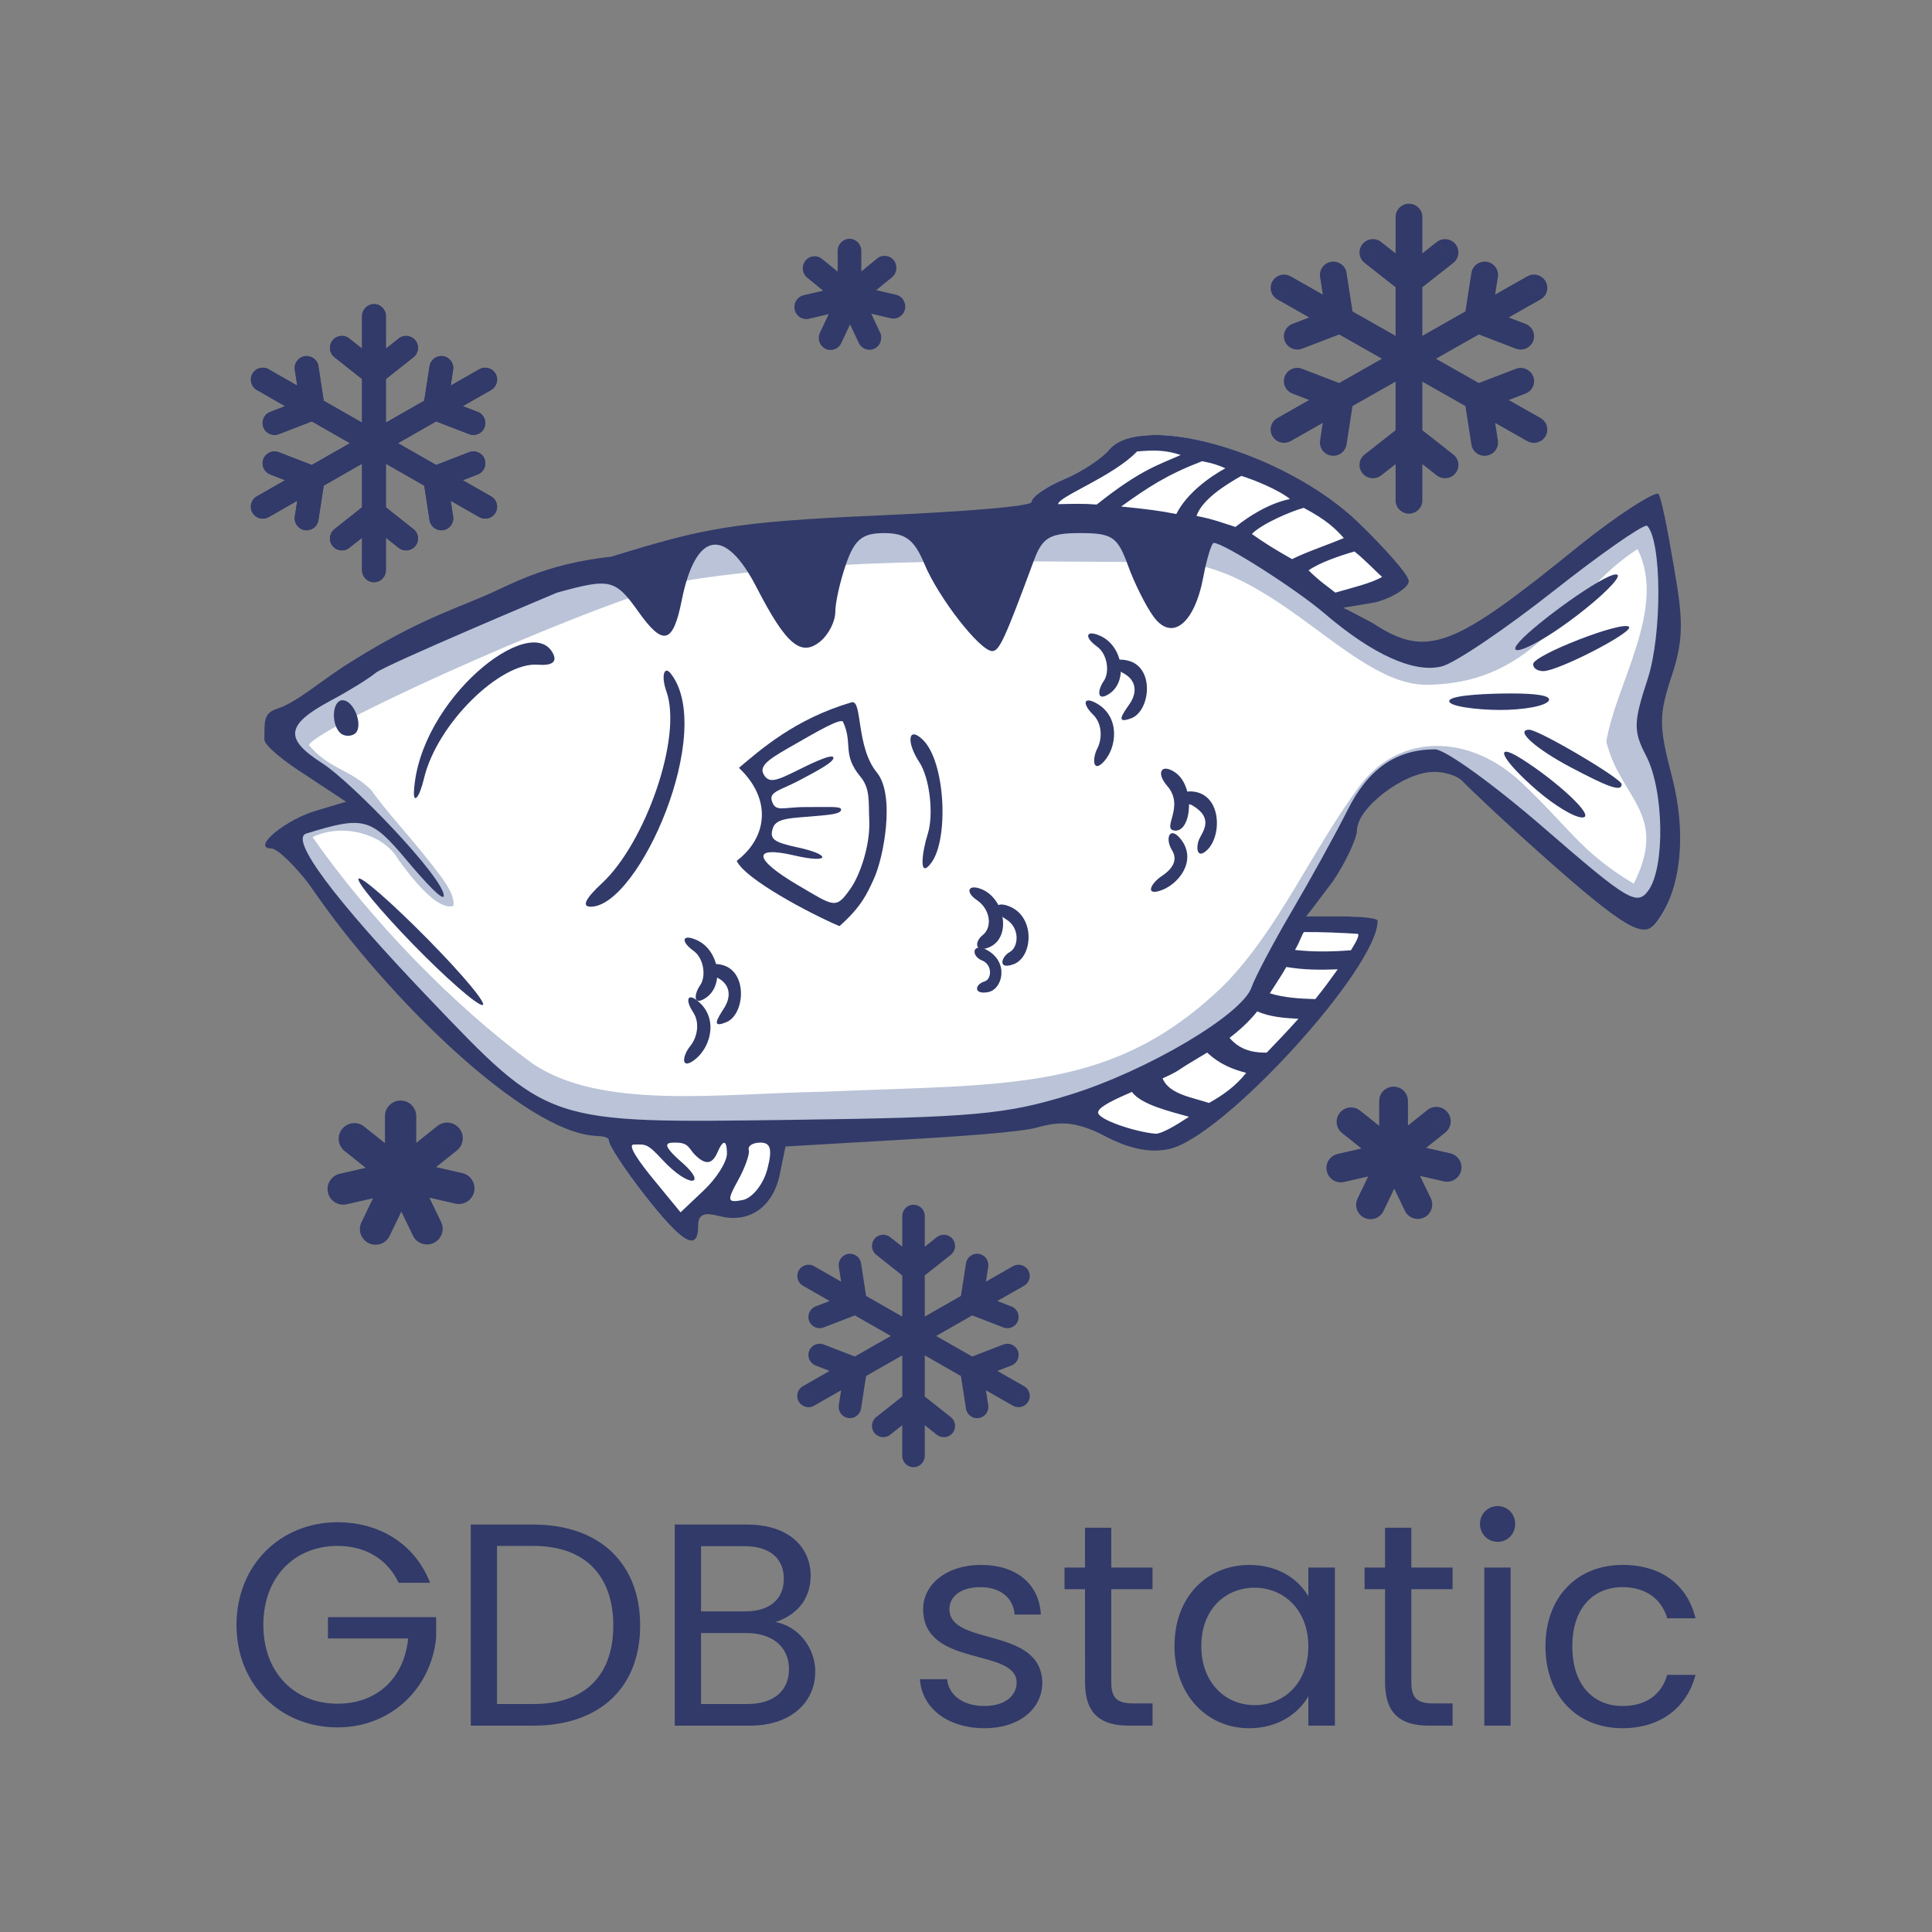 <?xml version="1.0" encoding="UTF-8" standalone="no"?>
<svg
   width="125"
   height="125"
   version="1.1"
   id="svg34"
   xmlns="http://www.w3.org/2000/svg"
   xmlns:svg="http://www.w3.org/2000/svg">
  <rect width="100%" height="100%" fill="#808080" stroke="none"/>
  <defs
     id="defs34" />
  <g
     id="g1"
     transform="matrix(0.941,0,0,0.941,-26.689,7.752)">
    <g
       id="layer3"
       transform="matrix(0.676,0,0,0.676,33.52,15.236)">
      <path
         fill="#ffffff"
         d="m 109.57,9.531 c -1.941,0.047 -3.489,0.538 -4.312,1.531 -0.711,0.857 -2.794,2.172 -4.625,2.938 -1.831,0.765 -3.312,1.816 -3.312,2.312 0,0.497 -7.229,1.206 -16.062,1.594 -14.146,0.622 -17.352,1.095 -26.812,4 -3.897,1.196 -5.172,4.891 -7.838,5.348 -9.158,-0.469 -12.146,2.131 -18.943,6.152 -4.709,2.506 -8.344,5.561 -8.344,7 0,0.592 1.913,2.269 4.25,3.75 l 4.25,2.688 -3.125,0.844 c -3.108,0.812 -6.705,3.812 -4.562,3.812 0.591,0 2.409,1.913 4.031,4.25 7.759,11.179 23.521,24.75 28.75,24.75 0.765,0 1.406,0.384 1.406,0.844 0,0.46 1.626,2.935 3.625,5.5 3.8,4.878 5.375,5.751 5.375,3.031 0,-1.165 0.599,-1.438 2.156,-1.031 0.579,0.151 1.133,0.202 1.656,0.188 0.174,-0.005 0.333,-0.009 0.5,-0.031 2.007,-0.269 3.5,-1.812 4,-4.312 l 0.562,-2.875 11.312,-0.625 c 3.109,-0.176 6.282,-0.448 8.875,-0.719 1.296,-0.135 2.442,-0.272 3.375,-0.406 0.933,-0.134 1.65,-0.258 2.062,-0.375 2.257,-0.642 3.919,-0.384 6.719,1.062 0.32,0.165 0.631,0.301 0.938,0.438 2.146,0.955 3.964,1.212 5.781,0.812 0.172,-0.038 0.371,-0.088 0.562,-0.156 0.191,-0.068 0.385,-0.154 0.594,-0.25 6.251,-2.878 19.906,-18.051 19.906,-22.562 0,-0.293 -1.586,-0.531 -3.531,-0.531 h -3.562 l 2.562,-3.719 c 1.395,-2.053 2.531,-4.258 2.531,-4.875 0,-1.956 3.23,-4.971 6.031,-6.031 0.215,-0.082 0.448,-0.13 0.656,-0.188 0.417,-0.114 0.818,-0.188 1.188,-0.188 1.63,0 2.788,0.543 3.094,0.875 0.547,0.594 4.53,4.169 9.438,8.5 8.22,7.254 9.039,7.719 10.25,6.062 0.723,-0.988 1.243,-2.204 1.594,-3.594 0.07,-0.278 0.132,-0.552 0.188,-0.844 0.551,-2.914 0.367,-6.497 -0.625,-10.312 -1.346,-5.177 -1.358,-6.28 0,-10.406 1.246,-3.784 1.339,-5.771 0.438,-11.031 -0.605,-3.533 -1.338,-6.682 -1.625,-6.969 -0.287,-0.287 -3.831,2.159 -7.875,5.438 -7.165,5.809 -11.211,8.689 -14.375,9.438 -0.352,0.083 -0.698,0.156 -1.031,0.188 -1.997,0.191 -3.713,-0.531 -5.812,-1.906 l -2.844,-1.875 3.156,-0.812 c 1.732,-0.449 3.156,-1.333 3.156,-1.969 0,-0.635 -2.177,-3.242 -4.844,-5.812 -5.528,-5.328 -15.083,-9.079 -20.906,-8.938 z"
         id="path1" />
    </g>
    <path
       style="color:#000000;text-indent:0;text-align:start;text-transform:none;direction:ltr;fill:#bac3d7;fill-opacity:1;stroke-width:0.676;enable-background:accumulate"
       fill="#cdcdcd"
       d="m 141.91,27.094 c 2.171,4.529 0.736,9.968 -0.483,13.995 1.198,3.802 2.278,8.599 0.81,12.424 -2.135,2.574 -5.425,-2.315 -7.767,-4.134 -2.947,-2.03 -5.587,-6.686 -9.429,-5.107 -3.919,1.666 -4.228,5.63 -6.474,8.832 -2.118,3.092 -2.687,6.743 -6.043,9.196 -6.259,4.554 -13.905,6.772 -21.627,7.123 -7.205,0.185 -14.869,0.318 -21.959,-0.541 -5.6,-0.953 -9.38,-6.257 -13.194,-9.94 -2.699,-2.671 -5.903,-6.144 -7.273,-9.631 5.92,-3.552 6.49,-0.417 9.524,3.059 -1.524,-1.997 -3.144,-3.776 -4.829,-5.55 -3.206,-2.418 -7.777,-4.455 -3.106,-6.862 4.755,-2.687 21.174,-9.721 24.639,-10.74 6.742,-1.492 13.712,-1.143 20.574,-1.384 3.748,-0.088 7.928,-0.163 11.623,0.152 4.626,0.276 6.479,0.914 9.301,3.072 3.802,2.173 5.796,5.356 10.64,6.109 4.659,-2.299 7.913,-5.394 11.994,-8.086 0.72,-0.596 2.339,-1.752 3.081,-1.989 z"
       id="path2" />
    <path
       style="color:#000000;text-indent:0;text-align:start;text-transform:none;direction:ltr;stroke-width:0.676;enable-background:accumulate"
       fill="#ffffff"
       d="m 140.95,29.515 c -4.83,3.083 -6.628,9.209 -14.419,9.33 -5.49,0.086 -10.974,-9.112 -18.778,-8.436 -10.231,-0.02 -21.144,-0.394 -31.812,1.204 -5.248,0.895 -25.647,10.006 -26.339,11.37 1.317,1.617 2.779,1.646 4.264,3.073 0.811,1.138 1.757,2.208 2.639,3.253 2.614,3.127 3.096,3.893 3.041,4.732 -0.876,0.304 -2.288,-1.077 -3.811,-3.204 -1.008,-1.764 -3.871,-2.509 -5.882,-1.518 4.016,5.751 9.702,11.585 15.034,15.505 4.715,3.299 12.987,2.118 20.096,2.002 12.693,-0.554 19.936,0.089 27.589,-7.382 3.762,-3.867 5.954,-9.165 9.267,-13.631 2.756,-3.714 7.597,-3.563 11.097,-0.281 3.333,3.126 4.099,4.802 7.757,6.989 2.434,-4.845 -0.949,-5.865 -1.884,-9.768 0.623,-3.933 4.199,-9.178 2.143,-13.238 z"
       id="path3" />
    <path
       fill="#000000"
       d="m 56.754,56.682 c -2.237,-2.3 -3.919,-4.33 -3.738,-4.51 0.181,-0.181 2.329,1.701 4.773,4.182 2.444,2.481 4.126,4.51 3.738,4.51 -0.389,0 -2.537,-1.882 -4.773,-4.182 z"
       id="path4"
       style="fill:#313a69;fill-opacity:1;stroke-width:0.676" />
    <path
       fill="#000000"
       d="m 87.518,45.159 c -1.285,-1.555 -0.491,-2.253 -1.19,-3.762 -0.14,-0.302 -1.881,0.72 -3.287,1.524 -1.591,0.91 -2.54,1.432 -2.175,2.08 0.357,0.635 0.853,0.459 2.26,-0.241 0.808,-0.402 2.388,-1.185 2.527,-0.935 0.165,0.295 -1.258,1.013 -2.186,1.517 -1.368,0.743 -2.23,0.829 -2.04,1.468 0.247,0.835 0.756,0.435 2.327,0.444 1.466,0.009 2.442,-0.082 2.44,0.167 -0.002,0.323 -0.782,0.372 -2.548,0.515 -1.14,0.092 -1.95,0.152 -2.147,0.771 -0.244,0.767 0.084,0.968 1.749,1.329 2.325,0.503 2.163,1.115 -0.256,0.547 -2.931,-0.688 -2.859,0.225 0.257,2.054 2.503,1.468 2.581,1.681 3.625,0.174 0.59,-0.852 1.335,-2.886 1.255,-4.66 -0.057,-1.26 0.084,-2.155 -0.61,-2.995 h 2.7e-5 z m -8.502,5.792 c 2.106,-1.599 2.444,-4.229 0.153,-6.394 1.474,-1.238 3.843,-3.361 7.738,-4.504 0.771,-0.226 0.285,3.044 1.747,4.827 1.275,1.556 0.467,5.848 -0.209,7.315 -0.455,0.989 -0.845,1.905 -2.364,3.246 -2.105,-0.9 -6.511,-3.249 -7.065,-4.491 z"
       id="path5"
       style="fill:#313a69;fill-opacity:1;stroke-width:0.676" />
    <path
       fill="#000000"
       d="m 69.76,52.481 c 2.961,-2.745 5.537,-10.027 4.427,-13.165 -0.4,-1.131 -0.134,-1.772 0.272,-1.269 3.152,3.911 -2.139,15.995 -5.456,16.058 -0.666,0.013 -0.415,-0.537 0.757,-1.624 z"
       id="path6"
       style="fill:#313a69;fill-opacity:1;stroke-width:0.676" />
    <path
       fill="#000000"
       d="m 65.326,37.465 c -2.535,-0.195 -6.915,4.028 -7.817,7.839 -0.325,1.373 -0.728,1.71 -0.685,0.895 0.337,-6.336 8.057,-12.431 9.559,-9.511 0.301,0.586 -0.054,0.854 -1.058,0.777 z"
       id="path6-3"
       style="fill:#313a69;fill-opacity:1;stroke-width:0.604" />
    <path
       fill="#000000"
       d="m 92.155,49.088 c 0.414,-1.305 0.14,-3.821 -0.578,-4.913 -0.917,-1.395 -0.781,-2.53 0.231,-1.554 1.565,1.509 1.797,6.822 0.596,8.453 -0.899,1.22 -0.649,-0.722 -0.249,-1.985 z"
       id="path7"
       style="fill:#313a69;fill-opacity:1;stroke-width:0.676" />
    <path
       fill="#000000"
       d="m 134.044,46.11 c -2.539,-2.199 -2.991,-3.373 -1.114,-2.202 2.362,1.473 5.237,4.064 4.225,4.061 -0.558,-0.002 -1.903,-0.824 -3.111,-1.859 z"
       id="path8"
       style="fill:#313a69;fill-opacity:1;stroke-width:0.676" />
    <path
       fill="#000000"
       d="m 136.356,44.517 c -2.374,-1.254 -3.889,-2.58 -2.847,-2.58 0.66,0 6.352,3.357 6.352,3.746 0,0.564 -0.986,0.164 -3.505,-1.166 z"
       id="path9"
       style="fill:#313a69;fill-opacity:1;stroke-width:0.676" />
    <path
       fill="#000000"
       d="m 51.741,42.143 c -0.644,-0.644 -0.522,-2.235 0.171,-2.235 0.829,0 1.495,1.904 0.813,2.326 -0.304,0.188 -0.747,0.147 -0.984,-0.091 z"
       id="path10"
       style="fill:#313a69;fill-opacity:1;stroke-width:0.676" />
    <path
       fill="#000000"
       d="m 128.028,39.909 c 0.23,-0.372 2.762,-0.467 4.249,-0.467 1.63,0 2.713,0.135 2.586,0.467 -0.156,0.408 -1.834,0.667 -3.322,0.667 -1.63,0 -3.765,-0.26 -3.513,-0.667 z"
       id="path11"
       style="fill:#313a69;fill-opacity:1;stroke-width:0.676" />
    <path
       fill="#000000"
       d="m 133.774,37.426 c 0,-0.616 6.149,-3.009 6.593,-2.566 0.352,0.352 -4.869,3.046 -5.89,3.046 -0.387,0 -0.703,-0.189 -0.703,-0.48 z"
       id="path12"
       style="fill:#313a69;fill-opacity:1;stroke-width:0.676" />
    <path
       fill="#000000"
       d="m 133.084,35.622 c 1.566,-1.541 6.089,-4.737 6.498,-4.329 0.205,0.205 -1.061,1.467 -2.813,2.804 -3.209,2.451 -5.25,3.065 -3.684,1.525 z"
       id="path13"
       style="fill:#313a69;fill-opacity:1;stroke-width:0.676" />
    <path
       d="m 107.578,21.675 c -1.312,0.032 -2.388,0.344 -2.945,1.015 -0.481,0.579 -1.838,1.489 -3.076,2.006 -1.238,0.517 -2.26,1.227 -2.26,1.563 0,0.336 -4.887,0.698 -10.857,0.96 -9.562,0.42 -11.708,0.858 -18.103,2.821 -4.717,0.544 -6.821,1.933 -8.901,2.797 -2.719,1.13 -5.034,1.947 -9.398,4.72 -1.647,1.067 -3.329,2.52 -4.587,2.924 -1.007,0.324 -0.889,0.876 -0.912,2.123 -0.007,0.4 1.327,1.496 2.907,2.496 l 2.715,1.788 -1.955,0.578 c -2.101,0.549 -4.636,2.631 -3.187,2.631 0.399,0 1.732,1.239 2.828,2.819 5.245,7.557 14.555,16.612 19.408,16.941 0.516,0.035 0.976,0.048 0.976,0.359 0,0.311 1.099,1.984 2.45,3.718 2.569,3.297 3.683,3.952 3.683,2.113 0,-0.787 0.391,-0.951 1.443,-0.676 2.087,0.546 3.725,-0.641 4.176,-2.895 l 0.387,-1.886 7.59,-0.439 c 4.203,-0.238 8.579,-0.545 9.695,-0.862 1.526,-0.434 2.629,-0.452 4.521,0.526 1.731,0.894 3.179,1.255 4.583,0.946 3.729,-0.819 14.325,-12.431 14.325,-15.685 0,-0.198 -1.201,-0.302 -2.516,-0.302 h -2.387 l 1.825,-2.414 c 0.943,-1.388 1.653,-3.039 1.653,-3.456 0,-1.627 3.271,-4.067 5.267,-4.067 1.102,0 1.784,0.407 1.991,0.632 0.37,0.402 2.9,2.818 6.217,5.746 5.556,4.903 6.372,4.996 7.191,3.876 1.563,-2.138 2.057,-5.844 0.984,-9.97 -0.91,-3.499 -0.897,-4.186 0.021,-6.975 0.842,-2.558 0.722,-3.941 0.113,-7.497 -0.409,-2.388 -0.864,-4.738 -1.058,-4.932 -0.194,-0.194 -2.792,1.419 -5.526,3.635 -8.61,6.981 -10.356,7.717 -14.141,5.237 l -1.982,-1.044 2.193,-0.368 c 1.171,-0.303 2.295,-1.023 2.295,-1.452 0,-0.429 -1.679,-2.308 -3.481,-4.046 -3.737,-3.602 -10.231,-6.101 -14.167,-6.006 9e-5,2.7e-5 9e-5,2.17e-4 1.2e-4,3.04e-4 z m 1.965,1.371 c -1.498,0.672 -2.755,1.001 -5.773,3.407 -0.914,-0.074 -1.573,-0.049 -2.656,-0.027 0.018,-0.527 3.772,-1.894 5.429,-3.624 1.217,-0.106 1.989,-0.093 3,0.244 z m 1.471,0.427 c 0.694,0.134 1.11,0.263 1.602,0.488 -1.022,0.555 -2.636,1.678 -3.374,3.145 -1.072,-0.22 -2.181,-0.36 -3.792,-0.516 1.883,-1.354 3.15,-2.185 5.563,-3.117 z m 2.7,1.01 c 0.881,0.273 2.55,0.948 3.343,1.589 -1.421,0.292 -2.819,1.171 -3.748,1.922 -0.675,-0.204 -1.468,-0.532 -2.678,-0.757 0.369,-1.091 1.87,-2.071 3.083,-2.755 z m 4.289,2.197 c 1.568,0.836 2.146,1.399 2.757,2.077 -1.168,0.491 -2.576,0.956 -3.558,1.449 -1.209,-0.68 -1.934,-1.137 -2.766,-1.729 0.708,-0.731 2.788,-1.596 3.567,-1.797 z m 23.542,1.226 c 0.032,-0.005 0.052,-0.011 0.063,0 1.017,1.017 1.043,7.481 0.042,10.541 -0.977,2.987 -0.999,3.568 -0.106,5.281 1.231,2.36 1.314,7.678 0.148,9.274 -0.78,1.067 -1.429,0.67 -7.119,-4.267 -3.449,-2.992 -6.84,-5.45 -7.541,-5.45 -2.672,0 -4.602,1.342 -6.02,4.183 -0.804,1.61 -2.535,4.74 -3.845,6.971 -1.31,2.231 -2.539,4.575 -2.746,5.196 -0.626,1.874 -7.168,5.746 -12.484,7.394 -4.424,1.371 -6.637,1.565 -19.201,1.732 -16.856,0.224 -16.592,0.317 -24.926,-8.408 -6.494,-6.797 -9.564,-10.915 -8.386,-11.28 3.946,-1.221 4.447,-1.093 6.887,1.817 1.324,1.58 2.556,2.886 2.564,2.462 0.032,-1.192 -6.258,-7.761 -8.36,-9.115 -2.591,-1.668 -2.563,-2.629 0.634,-4.33 1.206,-0.642 2.573,-1.492 3.042,-1.88 0.667,-0.553 12.464,-5.514 12.464,-5.514 3.685,-1.023 4.009,-0.93 5.619,1.331 1.688,2.37 2.364,2.187 2.957,-0.782 0.957,-4.787 2.978,-5.14 5.154,-0.908 2.032,3.95 3.06,4.803 4.394,3.697 0.558,-0.463 1.014,-1.364 1.014,-2.007 0,-0.643 0.331,-2.124 0.739,-3.295 0.592,-1.699 1.119,-2.133 2.619,-2.133 1.469,0 2.082,0.457 2.767,2.112 0.961,2.32 3.821,5.999 4.668,5.999 0.49,0 0.862,-0.82 2.873,-6.253 0.58,-1.566 1.095,-1.859 3.19,-1.859 2.198,0 2.562,0.268 3.274,2.239 0.443,1.226 1.233,2.794 1.753,3.507 1.264,1.729 2.817,0.499 3.422,-2.725 0.242,-1.288 0.57,-2.345 0.718,-2.345 0.683,0 5.645,3.164 7.626,4.858 3.297,2.82 6.146,4.111 8.048,3.633 0.918,-0.23 4.395,-2.586 7.732,-5.218 3.127,-2.467 5.862,-4.374 6.337,-4.457 z m -20.054,1.775 c 0.661,0.509 1.545,1.449 1.902,1.745 -0.701,0.427 -2.131,0.767 -3.219,1.083 -0.518,-0.421 -1.021,-0.728 -1.837,-1.53 0.699,-0.507 2.091,-0.995 3.154,-1.299 z m 0.229,26.289 c 0.116,0.073 -0.034,0.43 -0.472,1.13 -1.359,0.103 -2.56,0.12 -3.845,-0.021 0.404,-0.703 0.514,-1.197 0.633,-1.232 1.172,-0.008 2.524,0.047 3.683,0.123 z m -4.914,2.279 c 1.249,0.206 2.304,0.205 3.534,0.16 -0.47,0.656 -0.973,1.356 -1.542,2.049 -1.065,-0.032 -2.139,-0.09 -3.126,-0.401 0.37,-0.592 0.777,-1.178 1.134,-1.808 z m -2.001,3.054 c 0.889,0.381 1.834,0.456 2.831,0.507 -0.707,0.791 -1.436,1.562 -2.176,2.324 -1.188,0.03 -1.986,-0.333 -2.556,-1.014 0.669,-0.507 1.325,-1.103 1.901,-1.817 z m -3.443,2.831 c 0.888,0.827 1.772,1.151 2.683,1.394 -0.73,0.931 -1.64,1.559 -2.556,2.07 -1.155,-0.384 -2.757,-0.602 -3.19,-1.69 0.469,-0.215 0.885,-0.413 1.141,-0.591 0.45,-0.314 1.138,-0.705 1.922,-1.183 z m -5.175,2.704 c 0.666,0.892 2.606,1.331 3.929,1.711 -1.004,0.658 -1.934,1.19 -2.302,1.162 -1.384,-0.105 -4.24,-1.048 -3.929,-1.542 0.117,-0.347 1.147,-0.83 2.302,-1.331 z m -30.03,4.337 c 0.672,0.661 1.157,0.696 1.534,-0.176 0.398,-0.921 0.646,-0.866 0.655,0.063 0.006,0.586 -0.725,1.729 -1.605,2.556 l -1.584,1.5 -1.817,-2.211 c -1.046,-1.274 -1.87,-2.442 -1.401,-2.45 0.814,-0.014 0.915,-0.092 1.942,1.018 1.914,2.07 3.15,1.77 1.386,0.228 -1.559,-1.363 -1.048,-1.379 -0.427,-1.379 0.894,7.5e-5 0.888,0.428 1.318,0.852 z m 4.491,-0.852 c 0.712,0 0.835,0.473 0.465,1.859 -0.273,1.022 -1.035,1.965 -1.69,2.091 -1.056,0.203 -1.093,0.05 -0.317,-1.352 0.482,-0.87 0.818,-1.812 0.739,-2.091 -0.079,-0.279 0.277,-0.507 0.803,-0.507 z"
       fill="#000000"
       id="path14"
       style="fill:#313a69;fill-opacity:1;stroke-width:0.676" />
    <path
       fill="#000000"
       d="m 104.248,38.594 c 0.428,-0.606 0.264,-1.86 -0.454,-2.374 -0.917,-0.658 -0.781,-1.193 0.231,-0.733 1.565,0.712 1.906,3.134 0.596,3.984 -0.895,0.581 -0.774,-0.309 -0.373,-0.877 z"
       id="path23"
       style="fill:#313a69;fill-opacity:1;stroke-width:0.676" />
    <path
       fill="#000000"
       d="m 105.62,38.059 c -1.017,-0.549 -0.887,-1.109 0.204,-0.897 1.974,0.384 1.644,3.49 0.323,3.984 -1.139,0.426 -0.592,-0.29 -0.112,-0.994 0.573,-0.838 0.408,-1.65 -0.415,-2.094 z"
       id="path24"
       style="fill:#313a69;fill-opacity:1;stroke-width:0.676" />
    <path
       fill="#000000"
       d="m 103.815,43.215 c 0.337,-0.661 0.343,-1.692 -0.294,-2.316 -0.806,-0.79 -0.638,-1.308 0.313,-0.733 1.538,0.93 1.333,2.997 0.405,3.984 -0.731,0.777 -0.797,-0.204 -0.424,-0.936 z"
       id="path25"
       style="fill:#313a69;fill-opacity:1;stroke-width:0.676" />
    <path
       fill="#000000"
       d="m 108.614,45.795 c -0.766,-0.872 -0.43,-1.555 0.505,-0.954 1.446,0.929 1.199,4.136 0.016,4.029 -0.968,-0.088 0.741,-1.639 -0.521,-3.074 z"
       id="path26"
       style="fill:#313a69;fill-opacity:1;stroke-width:0.676" />
    <path
       fill="#000000"
       d="m 110.277,47.097 c -1.171,-0.181 -0.977,-1.031 0.128,-0.91 2,0.218 2,3.204 0.848,4.115 -0.641,0.507 -0.645,-0.368 -0.453,-0.809 0.242,-0.556 1.095,-1.478 -0.523,-2.395 z"
       id="path27"
       style="fill:#313a69;fill-opacity:1;stroke-width:0.676" />
    <path
       fill="#000000"
       d="m 108.222,52.011 c 0.62,-0.407 1.194,-1.027 0.726,-1.786 -0.523,-0.848 -0.133,-1.749 0.646,-0.707 1.076,1.439 -0.206,3.098 -1.501,3.497 -1.02,0.314 -0.558,-0.553 0.128,-1.004 z"
       id="path28"
       style="fill:#313a69;fill-opacity:1;stroke-width:0.676" />
    <path
       fill="#000000"
       d="m 95.913,56.072 c 0.724,-0.57 0.525,-1.811 -0.382,-2.422 -0.841,-0.566 -0.603,-1.145 0.361,-0.733 1.58,0.676 2.037,3.336 0.465,3.984 -0.986,0.407 -0.99,-0.4 -0.444,-0.83 z"
       id="path29"
       style="fill:#313a69;fill-opacity:1;stroke-width:0.676" />
    <path
       fill="#000000"
       d="m 97.535,54.968 c -0.989,-0.598 -0.831,-1.301 0.204,-0.897 1.832,0.716 1.644,3.49 0.323,3.984 -1.139,0.426 -0.853,-0.52 -0.266,-0.84 0.592,-0.322 0.728,-1.65 -0.261,-2.248 z"
       id="path30"
       style="fill:#313a69;fill-opacity:1;stroke-width:0.676" />
    <path
       fill="#000000"
       d="m 96.048,59.245 c 0.528,-0.159 0.546,-1.163 -0.151,-1.438 -0.817,-0.323 -0.671,-1.27 0.313,-0.733 1.574,0.86 1.074,2.727 0.084,2.905 -1.022,0.184 -0.907,-0.535 -0.246,-0.734 z"
       id="path31"
       style="fill:#313a69;fill-opacity:1;stroke-width:0.676" />
    <path
       fill="#000000"
       d="m 76.499,59.51 c 0.428,-0.606 0.264,-1.86 -0.454,-2.374 -0.917,-0.658 -0.781,-1.193 0.231,-0.733 1.565,0.712 1.906,3.134 0.596,3.984 -0.895,0.581 -0.774,-0.309 -0.373,-0.877 z"
       id="path32"
       style="fill:#313a69;fill-opacity:1;stroke-width:0.676" />
    <path
       fill="#000000"
       d="m 77.662,58.972 c -1.04,-0.505 -0.934,-1.07 0.165,-0.904 1.989,0.299 1.791,3.417 0.492,3.967 -1.12,0.474 -0.604,-0.265 -0.154,-0.988 0.536,-0.862 0.337,-1.666 -0.504,-2.074 z"
       id="path33"
       style="fill:#313a69;fill-opacity:1;stroke-width:0.676" />
    <path
       fill="#000000"
       d="m 75.817,63.691 c 0.47,-0.574 0.695,-1.58 0.207,-2.325 -0.619,-0.944 -0.345,-1.414 0.462,-0.649 1.304,1.236 0.664,3.213 -0.454,3.979 -0.88,0.603 -0.736,-0.369 -0.215,-1.005 z"
       id="path34"
       style="fill:#313a69;fill-opacity:1;stroke-width:0.676" />
    <path
       d="m 56.793,16.32 c 0.355,-0.281 0.415,-0.796 0.134,-1.151 -0.281,-0.355 -0.796,-0.415 -1.151,-0.134 z m -3.225,0.463 c -0.355,0.281 -0.415,0.796 -0.134,1.151 0.281,0.355 0.796,0.415 1.151,0.134 z m 0,1.285 c 0.355,0.281 0.87,0.221 1.151,-0.134 0.281,-0.355 0.221,-0.87 -0.134,-1.151 z m -1.191,-3.033 c -0.355,-0.281 -0.87,-0.221 -1.151,0.134 -0.281,0.355 -0.221,0.87 0.134,1.151 z m 0.88,2.39 c 0,0.453 0.367,0.819 0.819,0.819 0.452,0 0.819,-0.367 0.819,-0.819 z m 1.639,-3.933 c 0,-0.452 -0.367,-0.819 -0.819,-0.819 -0.452,0 -0.819,0.367 -0.819,0.819 z m 0,3.933 c 0,-0.452 -0.367,-0.819 -0.819,-0.819 -0.452,0 -0.819,0.367 -0.819,0.819 z m -1.639,9.613 c 0,0.452 0.367,0.819 0.819,0.819 0.452,0 0.819,-0.367 0.819,-0.819 z m -1.897,1.106 c -0.355,0.281 -0.415,0.796 -0.134,1.151 0.281,0.355 0.796,0.415 1.151,0.134 z m 3.225,-0.463 c 0.355,-0.281 0.415,-0.796 0.134,-1.151 -0.281,-0.355 -0.796,-0.415 -1.151,-0.134 z m 0,-1.285 c -0.355,-0.281 -0.87,-0.221 -1.151,0.134 -0.281,0.355 -0.221,0.87 0.134,1.151 z m 1.191,3.033 c 0.355,0.281 0.87,0.221 1.151,-0.134 0.281,-0.355 0.221,-0.87 -0.134,-1.151 z m -0.88,-2.39 c 0,-0.453 -0.367,-0.819 -0.819,-0.819 -0.452,0 -0.819,0.367 -0.819,0.819 z m -1.639,3.933 c 0,0.452 0.367,0.819 0.819,0.819 0.452,0 0.819,-0.367 0.819,-0.819 z M 47.533,22.853 c -0.422,-0.163 -0.896,0.047 -1.06,0.469 -0.163,0.422 0.047,0.896 0.469,1.06 z m 2.042,2.546 c 0.422,0.163 0.896,-0.047 1.06,-0.469 0.163,-0.422 -0.047,-0.896 -0.469,-1.06 z m 1.105,-0.639 c 0.069,-0.447 -0.238,-0.866 -0.685,-0.935 -0.447,-0.069 -0.866,0.238 -0.934,0.685 z m -2.046,2.517 c -0.069,0.447 0.238,0.866 0.685,0.935 0.447,0.069 0.866,-0.238 0.934,-0.685 z m 1.642,-1.93 c 0.393,-0.224 0.529,-0.725 0.305,-1.118 -0.225,-0.393 -0.725,-0.529 -1.118,-0.305 z m -4.254,0.544 c -0.393,0.224 -0.529,0.725 -0.305,1.118 0.225,0.393 0.725,0.529 1.118,0.305 z m 3.441,-1.966 c -0.393,0.225 -0.529,0.725 -0.305,1.118 0.225,0.393 0.725,0.529 1.118,0.305 z m 9.225,-3.384 c 0.393,-0.225 0.529,-0.725 0.305,-1.118 -0.224,-0.393 -0.725,-0.529 -1.118,-0.305 z m 1.931,1.071 c 0.422,0.163 0.896,-0.047 1.06,-0.469 0.163,-0.422 -0.047,-0.896 -0.469,-1.06 z m -2.042,-2.546 c -0.422,-0.163 -0.896,0.047 -1.06,0.469 -0.163,0.422 0.047,0.896 0.469,1.06 z m -1.105,0.639 c -0.069,0.447 0.238,0.866 0.685,0.935 0.447,0.069 0.866,-0.238 0.935,-0.685 z m 2.046,-2.517 c 0.069,-0.447 -0.238,-0.866 -0.685,-0.934 -0.447,-0.069 -0.866,0.238 -0.935,0.685 z m -1.642,1.93 c -0.393,0.224 -0.529,0.725 -0.305,1.118 0.225,0.393 0.725,0.529 1.118,0.305 z m 4.254,-0.544 c 0.393,-0.225 0.529,-0.725 0.305,-1.118 -0.224,-0.393 -0.725,-0.529 -1.118,-0.305 z m -15.188,1.509 c -0.422,0.163 -0.632,0.638 -0.469,1.06 0.163,0.422 0.638,0.632 1.06,0.469 z m 3.224,0.51 c 0.422,-0.163 0.632,-0.638 0.469,-1.06 -0.163,-0.422 -0.638,-0.632 -1.06,-0.469 z M 49.061,19.954 c 0.069,0.447 0.487,0.754 0.934,0.685 0.447,-0.069 0.754,-0.487 0.685,-0.935 z m 1.193,-3.015 c -0.069,-0.447 -0.487,-0.754 -0.934,-0.685 -0.447,0.069 -0.754,0.487 -0.685,0.934 z m -0.79,3.602 c 0.393,0.224 0.893,0.088 1.118,-0.305 0.225,-0.393 0.088,-0.893 -0.305,-1.118 z m -2.628,-3.389 c -0.393,-0.225 -0.893,-0.088 -1.118,0.305 -0.225,0.393 -0.088,0.893 0.305,1.118 z m 3.441,1.966 c -0.393,-0.225 -0.893,-0.088 -1.118,0.305 -0.225,0.393 -0.088,0.893 0.305,1.118 z m 7.599,6.229 c 0.393,0.225 0.893,0.088 1.118,-0.305 0.224,-0.393 0.088,-0.893 -0.305,-1.118 z m 3.335,-0.965 c 0.422,-0.163 0.632,-0.638 0.469,-1.06 -0.163,-0.422 -0.638,-0.632 -1.06,-0.469 z m -3.224,-0.51 c -0.422,0.163 -0.632,0.638 -0.469,1.06 0.163,0.422 0.638,0.632 1.06,0.469 z m 1.105,0.639 c -0.069,-0.447 -0.487,-0.754 -0.935,-0.685 -0.447,0.069 -0.754,0.487 -0.685,0.935 z m -1.194,3.016 c 0.069,0.447 0.487,0.754 0.935,0.685 0.447,-0.069 0.754,-0.487 0.685,-0.935 z m 0.79,-3.602 c -0.393,-0.224 -0.893,-0.088 -1.118,0.305 -0.224,0.393 -0.088,0.893 0.305,1.118 z m 2.628,3.389 c 0.393,0.225 0.893,0.088 1.118,-0.305 0.225,-0.393 0.088,-0.893 -0.305,-1.118 z m -5.541,-12.278 -2.208,1.748 1.017,1.285 2.208,-1.748 z m -1.191,1.748 -2.208,-1.748 -1.017,1.285 2.208,1.748 z m 0.311,0.642 v -3.933 h -1.639 v 3.933 z m -1.639,0 v 9.613 h 1.639 v -9.613 z m -0.88,12.004 2.208,-1.748 -1.017,-1.285 -2.208,1.748 z m 1.191,-1.748 2.208,1.748 1.017,-1.285 -2.208,-1.748 z m -0.311,-0.642 v 3.933 h 1.639 v -3.933 z m -6.315,-2.657 2.633,1.018 0.591,-1.528 -2.633,-1.018 z m 2.119,0.129 -0.426,2.766 1.62,0.25 0.426,-2.766 z m 0.403,-0.587 -3.441,1.966 0.813,1.423 3.441,-1.966 z m 0.813,1.423 8.412,-4.807 -0.813,-1.423 -8.412,4.807 z m 10.933,-5.264 -2.633,-1.018 -0.591,1.528 2.633,1.018 z m -2.118,-0.129 0.426,-2.766 -1.62,-0.249 -0.426,2.766 z m -0.403,0.587 3.441,-1.966 -0.813,-1.423 -3.441,1.966 z m -11.155,1.071 2.633,-1.018 -0.591,-1.528 -2.633,1.018 z m 3.147,-1.907 -0.426,-2.766 -1.62,0.249 0.426,2.766 z m -0.403,-0.587 -3.441,-1.966 -0.813,1.423 3.441,1.966 z m -0.813,1.423 8.412,4.807 0.813,-1.423 -8.412,-4.807 z m 11.155,2.313 -2.633,1.018 0.591,1.528 2.633,-1.018 z m -3.147,1.907 0.426,2.766 1.62,-0.25 -0.426,-2.766 z m 0.403,0.587 3.441,1.966 0.813,-1.423 -3.441,-1.966 z"
       fill="#000000"
       id="path1-5"
       style="fill:#313a69;fill-opacity:1;stroke-width:1.092" />
    <path
       d="m 93.737,78.037 c 0.335,-0.265 0.391,-0.752 0.126,-1.086 -0.265,-0.335 -0.752,-0.391 -1.086,-0.126 z m -3.044,0.437 c -0.335,0.265 -0.391,0.752 -0.126,1.086 0.265,0.335 0.752,0.391 1.086,0.126 z m 0,1.213 c 0.335,0.265 0.821,0.209 1.086,-0.126 0.265,-0.335 0.209,-0.821 -0.126,-1.086 z m -1.124,-2.863 c -0.335,-0.265 -0.821,-0.209 -1.086,0.126 -0.265,0.335 -0.209,0.821 0.126,1.086 z m 0.831,2.256 c 0,0.427 0.346,0.773 0.773,0.773 0.427,0 0.773,-0.346 0.773,-0.773 z m 1.547,-3.712 c 0,-0.427 -0.346,-0.773 -0.773,-0.773 -0.427,0 -0.773,0.346 -0.773,0.773 z m 0,3.712 c 0,-0.427 -0.346,-0.773 -0.773,-0.773 -0.427,0 -0.773,0.346 -0.773,0.773 z m -1.547,9.074 c 0,0.427 0.346,0.773 0.773,0.773 0.427,0 0.773,-0.346 0.773,-0.773 z m -1.791,1.044 c -0.335,0.265 -0.391,0.752 -0.126,1.086 0.265,0.335 0.752,0.391 1.086,0.126 z m 3.044,-0.437 c 0.335,-0.265 0.391,-0.752 0.126,-1.086 -0.265,-0.335 -0.752,-0.391 -1.086,-0.126 z m 0,-1.213 c -0.335,-0.265 -0.821,-0.209 -1.086,0.126 -0.265,0.335 -0.209,0.821 0.126,1.086 z m 1.124,2.863 c 0.335,0.265 0.821,0.209 1.086,-0.126 0.265,-0.335 0.209,-0.821 -0.126,-1.086 z m -0.831,-2.256 c 0,-0.427 -0.346,-0.773 -0.773,-0.773 -0.427,0 -0.773,0.346 -0.773,0.773 z m -1.547,3.712 c 0,0.427 0.346,0.773 0.773,0.773 0.427,0 0.773,-0.346 0.773,-0.773 z m -5.403,-7.663 c -0.398,-0.154 -0.846,0.044 -1,0.442 -0.154,0.398 0.044,0.846 0.442,1 z m 1.927,2.404 c 0.398,0.154 0.846,-0.044 1,-0.442 0.154,-0.398 -0.044,-0.846 -0.442,-1 z m 1.043,-0.604 c 0.065,-0.422 -0.224,-0.817 -0.647,-0.882 -0.422,-0.065 -0.817,0.224 -0.882,0.647 z m -1.931,2.375 c -0.065,0.422 0.224,0.817 0.647,0.882 0.422,0.065 0.817,-0.224 0.882,-0.647 z m 1.55,-1.822 c 0.371,-0.212 0.5,-0.684 0.288,-1.055 -0.212,-0.371 -0.684,-0.5 -1.055,-0.288 z m -4.016,0.513 c -0.371,0.212 -0.5,0.684 -0.288,1.055 0.212,0.371 0.684,0.5 1.055,0.288 z m 3.248,-1.856 c -0.371,0.212 -0.5,0.684 -0.288,1.055 0.212,0.371 0.684,0.5 1.055,0.288 z m 8.708,-3.194 c 0.371,-0.212 0.5,-0.684 0.288,-1.055 -0.212,-0.371 -0.684,-0.5 -1.055,-0.288 z m 1.823,1.011 c 0.398,0.154 0.846,-0.044 1,-0.442 0.154,-0.398 -0.044,-0.846 -0.442,-1 z m -1.927,-2.404 c -0.398,-0.154 -0.846,0.044 -1,0.442 -0.154,0.398 0.044,0.846 0.442,1 z m -1.043,0.604 c -0.065,0.422 0.224,0.817 0.647,0.882 0.422,0.065 0.817,-0.224 0.882,-0.647 z m 1.931,-2.375 c 0.065,-0.422 -0.224,-0.817 -0.647,-0.882 -0.422,-0.065 -0.817,0.224 -0.882,0.647 z m -1.55,1.822 c -0.371,0.212 -0.5,0.684 -0.288,1.055 0.212,0.371 0.684,0.5 1.055,0.288 z m 4.016,-0.513 c 0.371,-0.212 0.5,-0.684 0.288,-1.055 -0.212,-0.371 -0.684,-0.5 -1.055,-0.288 z m -14.336,1.424 c -0.398,0.154 -0.596,0.602 -0.442,1 0.154,0.398 0.602,0.596 1,0.442 z m 3.043,0.482 c 0.398,-0.154 0.596,-0.602 0.442,-1 -0.154,-0.398 -0.602,-0.596 -1,-0.442 z m -1.043,-0.604 c 0.065,0.422 0.46,0.712 0.882,0.647 0.422,-0.065 0.712,-0.46 0.647,-0.882 z m 1.127,-2.846 c -0.065,-0.422 -0.46,-0.712 -0.882,-0.647 -0.422,0.065 -0.712,0.46 -0.647,0.882 z m -0.746,3.4 c 0.371,0.212 0.843,0.083 1.055,-0.288 0.212,-0.371 0.083,-0.843 -0.288,-1.055 z m -2.481,-3.199 c -0.371,-0.212 -0.843,-0.083 -1.055,0.288 -0.212,0.371 -0.083,0.843 0.288,1.055 z m 3.248,1.856 c -0.371,-0.212 -0.843,-0.083 -1.055,0.288 -0.212,0.371 -0.083,0.843 0.288,1.055 z m 7.173,5.88 c 0.371,0.212 0.843,0.083 1.055,-0.288 0.212,-0.371 0.083,-0.843 -0.288,-1.055 z m 3.148,-0.911 c 0.398,-0.154 0.596,-0.602 0.442,-1 -0.154,-0.398 -0.602,-0.596 -1,-0.442 z m -3.043,-0.482 c -0.398,0.154 -0.596,0.602 -0.442,1 0.154,0.398 0.602,0.596 1,0.442 z m 1.043,0.604 c -0.065,-0.422 -0.46,-0.712 -0.882,-0.647 -0.422,0.065 -0.712,0.46 -0.647,0.882 z m -1.127,2.846 c 0.065,0.422 0.46,0.712 0.882,0.647 0.422,-0.065 0.712,-0.46 0.647,-0.882 z m 0.746,-3.4 c -0.371,-0.212 -0.843,-0.083 -1.055,0.288 -0.212,0.371 -0.083,0.843 0.288,1.055 z m 2.481,3.199 c 0.371,0.212 0.843,0.083 1.055,-0.288 0.212,-0.371 0.083,-0.843 -0.288,-1.055 z m -5.231,-11.59 -2.084,1.65 0.96,1.213 2.084,-1.65 z m -1.124,1.65 -2.084,-1.65 -0.96,1.213 2.084,1.65 z m 0.293,0.606 v -3.712 h -1.547 v 3.712 z m -1.547,0 v 9.074 h 1.547 v -9.074 z m -0.831,11.331 2.084,-1.65 -0.96,-1.213 -2.084,1.65 z m 1.124,-1.65 2.084,1.65 0.96,-1.213 -2.084,-1.65 z m -0.293,-0.606 v 3.712 h 1.547 v -3.712 z m -5.961,-2.508 2.485,0.961 0.558,-1.443 -2.485,-0.961 z m 2,0.122 -0.402,2.611 1.529,0.236 0.402,-2.611 z m 0.381,-0.554 -3.248,1.856 0.767,1.343 3.248,-1.856 z m 0.767,1.343 7.94,-4.537 -0.767,-1.343 -7.94,4.537 z m 10.321,-4.969 -2.485,-0.961 -0.558,1.443 2.485,0.961 z m -2,-0.122 0.402,-2.611 -1.529,-0.235 -0.402,2.611 z m -0.381,0.554 3.248,-1.856 -0.767,-1.343 -3.248,1.856 z m -10.53,1.011 2.485,-0.961 -0.558,-1.443 -2.485,0.961 z m 2.971,-1.8 -0.402,-2.611 -1.529,0.235 0.402,2.611 z m -0.381,-0.554 -3.248,-1.856 -0.767,1.343 3.248,1.856 z m -0.767,1.343 7.94,4.537 0.767,-1.343 -7.94,-4.537 z m 10.53,2.183 -2.485,0.961 0.558,1.443 2.485,-0.961 z m -2.971,1.8 0.402,2.611 1.529,-0.236 -0.402,-2.611 z m 0.381,0.554 3.248,1.856 0.767,-1.343 -3.248,-1.856 z"
       fill="#000000"
       id="path1-5-9"
       style="fill:#313a69;fill-opacity:1;stroke-width:1.031" />
    <path
       d="m 128.289,9.835 c 0.399,-0.313 0.466,-0.887 0.15,-1.283 -0.315,-0.395 -0.894,-0.462 -1.293,-0.149 z m -3.622,0.516 c -0.398,0.313 -0.466,0.887 -0.15,1.283 0.315,0.395 0.894,0.462 1.293,0.149 z m 0,1.432 c 0.398,0.313 0.977,0.246 1.293,-0.149 0.315,-0.395 0.248,-0.97 -0.15,-1.283 z M 123.33,8.403 c -0.398,-0.313 -0.977,-0.246 -1.293,0.149 -0.315,0.395 -0.248,0.97 0.15,1.283 z m 0.988,2.664 c 0,0.504 0.412,0.913 0.92,0.913 0.508,0 0.92,-0.409 0.92,-0.913 z m 1.84,-4.383 c 0,-0.504 -0.412,-0.913 -0.92,-0.913 -0.508,0 -0.92,0.409 -0.92,0.913 z m 0,4.383 c 0,-0.504 -0.412,-0.913 -0.92,-0.913 -0.508,0 -0.92,0.409 -0.92,0.913 z m -1.84,10.715 c 0,0.504 0.412,0.913 0.92,0.913 0.508,0 0.92,-0.409 0.92,-0.913 z m -2.131,1.232 c -0.398,0.313 -0.466,0.887 -0.15,1.283 0.315,0.395 0.894,0.462 1.293,0.149 z m 3.622,-0.516 c 0.399,-0.313 0.466,-0.887 0.15,-1.283 -0.315,-0.395 -0.894,-0.462 -1.293,-0.149 z m 0,-1.432 c -0.398,-0.313 -0.977,-0.246 -1.293,0.149 -0.315,0.395 -0.248,0.97 0.15,1.283 z m 1.337,3.38 c 0.398,0.313 0.977,0.246 1.293,-0.149 0.315,-0.395 0.248,-0.97 -0.15,-1.283 z m -0.988,-2.664 c 0,-0.504 -0.412,-0.913 -0.92,-0.913 -0.508,0 -0.92,0.409 -0.92,0.913 z m -1.84,4.383 c 0,0.504 0.412,0.913 0.92,0.913 0.508,0 0.92,-0.409 0.92,-0.913 z m -6.429,-9.048 c -0.474,-0.182 -1.007,0.052 -1.19,0.522 -0.183,0.47 0.052,0.999 0.526,1.181 z m 2.293,2.838 c 0.474,0.182 1.007,-0.052 1.19,-0.522 0.183,-0.47 -0.052,-0.999 -0.526,-1.181 z m 1.241,-0.713 c 0.077,-0.498 -0.267,-0.965 -0.769,-1.042 -0.502,-0.077 -0.972,0.265 -1.05,0.764 z m -2.297,2.805 c -0.077,0.498 0.267,0.965 0.769,1.042 0.502,0.077 0.972,-0.265 1.05,-0.764 z m 1.845,-2.151 c 0.441,-0.25 0.595,-0.808 0.342,-1.246 -0.252,-0.438 -0.814,-0.59 -1.256,-0.34 z m -4.778,0.606 c -0.441,0.25 -0.595,0.808 -0.342,1.246 0.252,0.438 0.814,0.59 1.256,0.34 z m 3.865,-2.192 c -0.441,0.25 -0.595,0.808 -0.342,1.246 0.252,0.438 0.814,0.59 1.256,0.34 z m 10.361,-3.771 c 0.441,-0.25 0.595,-0.808 0.342,-1.246 -0.252,-0.438 -0.814,-0.59 -1.256,-0.34 z m 2.169,1.194 c 0.474,0.182 1.007,-0.052 1.19,-0.522 0.183,-0.47 -0.052,-0.999 -0.526,-1.181 z m -2.293,-2.838 c -0.474,-0.182 -1.007,0.052 -1.19,0.522 -0.183,0.47 0.052,0.999 0.526,1.181 z m -1.241,0.713 c -0.077,0.498 0.267,0.965 0.769,1.042 0.502,0.077 0.972,-0.265 1.05,-0.764 z m 2.298,-2.805 c 0.077,-0.498 -0.267,-0.965 -0.769,-1.042 -0.502,-0.077 -0.972,0.265 -1.05,0.764 z m -1.845,2.151 c -0.441,0.25 -0.595,0.808 -0.342,1.246 0.252,0.438 0.814,0.59 1.256,0.34 z m 4.778,-0.606 c 0.441,-0.25 0.595,-0.808 0.342,-1.246 -0.252,-0.438 -0.814,-0.59 -1.256,-0.34 z m -17.058,1.682 c -0.474,0.182 -0.71,0.711 -0.526,1.181 0.183,0.47 0.716,0.704 1.19,0.522 z m 3.621,0.569 c 0.474,-0.182 0.71,-0.711 0.526,-1.181 -0.183,-0.47 -0.716,-0.704 -1.19,-0.522 z m -1.241,-0.713 c 0.077,0.498 0.547,0.84 1.05,0.764 0.502,-0.077 0.847,-0.543 0.769,-1.042 z m 1.34,-3.361 c -0.077,-0.498 -0.547,-0.84 -1.05,-0.764 -0.502,0.077 -0.847,0.543 -0.769,1.042 z m -0.888,4.015 c 0.441,0.25 1.003,0.098 1.256,-0.34 0.252,-0.438 0.099,-0.996 -0.342,-1.246 z m -2.952,-3.777 c -0.441,-0.25 -1.003,-0.098 -1.256,0.34 -0.252,0.438 -0.099,0.996 0.342,1.246 z m 3.865,2.192 c -0.441,-0.25 -1.003,-0.098 -1.256,0.34 -0.252,0.438 -0.099,0.996 0.342,1.246 z m 8.534,6.943 c 0.441,0.25 1.003,0.098 1.256,-0.34 0.252,-0.438 0.099,-0.996 -0.342,-1.246 z m 3.745,-1.076 c 0.474,-0.182 0.71,-0.711 0.526,-1.181 -0.183,-0.47 -0.716,-0.704 -1.19,-0.522 z m -3.621,-0.569 c -0.474,0.182 -0.71,0.711 -0.526,1.181 0.183,0.47 0.716,0.704 1.19,0.522 z m 1.241,0.713 c -0.077,-0.498 -0.547,-0.84 -1.05,-0.764 -0.502,0.077 -0.847,0.543 -0.769,1.042 z m -1.341,3.361 c 0.077,0.498 0.547,0.84 1.05,0.764 0.502,-0.077 0.847,-0.543 0.769,-1.042 z m 0.888,-4.015 c -0.441,-0.25 -1.003,-0.098 -1.256,0.34 -0.252,0.438 -0.099,0.996 0.342,1.246 z m 2.952,3.777 c 0.441,0.25 1.003,0.098 1.256,-0.34 0.252,-0.438 0.099,-0.996 -0.342,-1.246 z m -6.224,-13.684 -2.48,1.948 1.142,1.432 2.48,-1.948 z m -1.337,1.948 -2.48,-1.948 -1.142,1.432 2.48,1.948 z m 0.349,0.716 V 6.684 h -1.84 v 4.383 z m -1.84,0 v 10.715 h 1.84 V 11.067 Z m -0.988,13.379 2.48,-1.948 -1.142,-1.432 -2.48,1.948 z m 1.337,-1.948 2.48,1.948 1.142,-1.432 -2.48,-1.948 z m -0.349,-0.716 v 4.383 h 1.84 v -4.383 z m -7.092,-2.962 2.957,1.135 0.664,-1.703 -2.957,-1.135 z m 2.379,0.144 -0.479,3.083 1.819,0.278 0.479,-3.083 z m 0.453,-0.654 -3.865,2.192 0.913,1.586 3.865,-2.192 z m 0.913,1.586 9.447,-5.357 -0.913,-1.586 -9.447,5.357 z m 12.28,-5.867 -2.957,-1.135 -0.664,1.703 2.957,1.135 z m -2.379,-0.144 0.478,-3.083 -1.819,-0.278 -0.479,3.083 z m -0.453,0.654 3.865,-2.192 -0.913,-1.586 -3.865,2.192 z m -12.529,1.194 2.957,-1.135 -0.664,-1.703 -2.957,1.135 z m 3.535,-2.125 -0.479,-3.083 -1.819,0.278 0.479,3.083 z m -0.453,-0.654 -3.865,-2.192 -0.913,1.586 3.865,2.192 z m -0.913,1.586 9.447,5.357 0.913,-1.586 -9.447,-5.357 z m 12.529,2.578 -2.957,1.135 0.664,1.703 2.957,-1.135 z m -3.535,2.125 0.479,3.083 1.819,-0.278 -0.478,-3.083 z m 0.453,0.654 3.865,2.192 0.913,-1.586 -3.865,-2.192 z"
       fill="#000000"
       id="path1-5-2"
       style="fill:#313a69;fill-opacity:1;stroke-width:1.222" />
    <path
       d="m 72.032,30.43 c -0.428,0.339 -0.501,0.961 -0.161,1.389 0.339,0.428 0.961,0.501 1.389,0.161 z m 0,1.551 c 0.428,0.339 1.05,0.267 1.389,-0.161 0.339,-0.428 0.267,-1.05 -0.161,-1.389 z m -0.375,-0.775 c 0,0.546 0.443,0.989 0.989,0.989 0.546,0 0.989,-0.443 0.989,-0.989 z m 1.978,-3.699 c 0,-0.546 -0.443,-0.989 -0.989,-0.989 -0.546,0 -0.989,0.443 -0.989,0.989 z m 0,3.699 c 0,-0.546 -0.443,-0.989 -0.989,-0.989 -0.546,0 -0.989,0.443 -0.989,0.989 z m -1.603,-0.775 1.228,1.551 m 0,-1.551 -1.228,1.551 z m 0.375,0.775 v -3.699 h -1.978 v 3.699 z m -1.978,0 h 1.978 z m -0.031,0.032 c -0.002,0.546 0.439,0.99 0.985,0.992 0.546,0.002 0.99,-0.439 0.992,-0.985 z m 1.212,0.967 c 0.532,-0.123 0.863,-0.655 0.74,-1.187 -0.123,-0.532 -0.655,-0.863 -1.187,-0.74 z m -0.84,-0.19 c 0.427,0.341 1.049,0.27 1.39,-0.157 0.341,-0.427 0.27,-1.049 -0.157,-1.39 z m -1.659,-3.853 c -0.427,-0.341 -1.049,-0.27 -1.39,0.157 -0.341,0.427 -0.27,1.049 0.157,1.39 z m 2.892,2.306 c -0.427,-0.341 -1.049,-0.27 -1.39,0.157 -0.341,0.427 -0.27,1.049 0.157,1.39 z m -1.605,0.77 1.978,0.007 m -1.212,-0.967 0.447,1.927 z m 0.84,0.19 -2.892,-2.306 -1.233,1.546 2.892,2.306 z m -1.233,1.546 1.233,-1.546 z m 0.006,0.044 c 0.426,0.342 1.048,0.274 1.39,-0.152 0.342,-0.426 0.274,-1.048 -0.152,-1.39 z m 1.512,-0.345 c 0.235,-0.493 0.026,-1.083 -0.467,-1.318 -0.493,-0.235 -1.083,-0.026 -1.318,0.467 z m -0.672,0.538 c 0.532,-0.122 0.866,-0.652 0.744,-1.184 -0.122,-0.532 -0.652,-0.866 -1.184,-0.744 z m -4.046,-1.105 c -0.532,0.122 -0.866,0.652 -0.744,1.184 0.122,0.532 0.652,0.866 1.184,0.744 z m 3.606,-0.823 c -0.532,0.122 -0.866,0.652 -0.744,1.184 0.122,0.532 0.652,0.866 1.184,0.744 z m -0.399,1.735 1.239,-1.542 m -1.512,0.345 1.785,0.852 z m 0.672,-0.538 -3.606,0.823 0.44,1.928 3.606,-0.823 z m 0.44,1.928 -0.44,-1.928 z m 0.038,0.023 c 0.533,-0.12 0.868,-0.649 0.748,-1.182 -0.12,-0.533 -0.649,-0.868 -1.181,-0.748 z m 0.673,-1.397 c -0.239,-0.491 -0.83,-0.696 -1.322,-0.457 -0.491,0.239 -0.696,0.83 -0.457,1.322 z m 0.002,0.861 c 0.237,-0.492 0.03,-1.083 -0.462,-1.32 -0.492,-0.237 -1.083,-0.03 -1.32,0.462 z m -3.387,2.475 c -0.237,0.492 -0.03,1.083 0.462,1.32 0.492,0.237 1.083,0.03 1.32,-0.462 z m 1.605,-3.333 c -0.237,0.492 -0.03,1.083 0.462,1.32 0.492,0.237 1.083,0.03 1.32,-0.462 z m 1.108,1.394 -0.433,-1.93 m -0.673,1.397 1.779,-0.864 z m -0.002,-0.861 -1.605,3.333 1.782,0.858 1.605,-3.333 z m 1.782,0.858 -1.782,-0.858 z m 0.042,-0.015 c 0.239,-0.491 0.034,-1.083 -0.457,-1.322 -0.491,-0.239 -1.083,-0.034 -1.322,0.457 z m -0.673,-1.397 c -0.533,-0.12 -1.062,0.215 -1.181,0.748 -0.12,0.533 0.215,1.062 0.748,1.182 z m 0.674,0.536 c -0.237,-0.492 -0.828,-0.699 -1.32,-0.462 -0.492,0.237 -0.699,0.828 -0.462,1.32 z m -0.177,4.191 c 0.237,0.492 0.828,0.699 1.32,0.462 0.492,-0.237 0.699,-0.828 0.462,-1.32 z m -1.605,-3.333 c 0.237,0.492 0.828,0.699 1.32,0.462 0.492,-0.237 0.699,-0.828 0.462,-1.32 z m 1.78,0.003 -1.779,-0.864 m 0.673,1.397 0.433,-1.93 z m -0.674,-0.536 1.605,3.333 1.782,-0.858 -1.605,-3.333 z m 1.782,-0.858 -1.782,0.858 z m 0.014,-0.042 c -0.235,-0.493 -0.826,-0.702 -1.318,-0.467 -0.493,0.235 -0.702,0.825 -0.467,1.318 z M 72.101,30.474 C 71.675,30.816 71.607,31.439 71.949,31.865 c 0.342,0.426 0.964,0.494 1.39,0.152 z m 0.839,-0.193 c -0.532,-0.122 -1.063,0.212 -1.184,0.744 -0.122,0.532 0.212,1.063 0.744,1.184 z m 3.166,2.751 c 0.532,0.122 1.063,-0.212 1.184,-0.744 0.122,-0.532 -0.212,-1.063 -0.744,-1.184 z m -3.606,-0.823 c 0.532,0.122 1.063,-0.212 1.184,-0.744 0.122,-0.532 -0.212,-1.063 -0.744,-1.184 z m 1.113,-1.39 -1.785,0.852 m 1.512,0.345 -1.239,-1.542 z m -0.839,0.193 3.606,0.823 0.44,-1.928 -3.606,-0.823 z m 0.44,-1.928 -0.44,1.928 z m -0.024,-0.037 c -0.532,-0.123 -1.063,0.208 -1.187,0.74 -0.123,0.532 0.208,1.063 0.74,1.187 z m -1.212,0.967 c 0.002,0.546 0.446,0.987 0.992,0.985 0.546,-0.002 0.987,-0.446 0.985,-0.992 z m 0.372,-0.777 c -0.427,0.341 -0.497,0.963 -0.157,1.39 0.341,0.427 0.963,0.497 1.39,0.157 z m 4.125,-0.76 c 0.427,-0.341 0.497,-0.963 0.157,-1.39 -0.341,-0.427 -0.963,-0.497 -1.39,-0.157 z m -2.892,2.306 c 0.427,-0.341 0.497,-0.963 0.157,-1.39 -0.341,-0.427 -0.963,-0.497 -1.39,-0.157 z m -0.393,-1.736 -0.447,1.927 m 1.212,-0.967 -1.978,0.007 z m -0.372,0.777 2.892,-2.306 -1.233,-1.546 -2.892,2.306 z m -1.233,-1.546 1.233,1.546 z"
       style="fill:#313a69;fill-opacity:1;stroke-width:1.319"
       id="path1-6"
       transform="matrix(0.821,0,0,0.839,27.129,-14.068)" />
    <path
       d="m 72.032,30.43 c -0.428,0.339 -0.501,0.961 -0.161,1.389 0.339,0.428 0.961,0.501 1.389,0.161 z m 0,1.551 c 0.428,0.339 1.05,0.267 1.389,-0.161 0.339,-0.428 0.267,-1.05 -0.161,-1.389 z m -0.375,-0.775 c 0,0.546 0.443,0.989 0.989,0.989 0.546,0 0.989,-0.443 0.989,-0.989 z m 1.978,-3.699 c 0,-0.546 -0.443,-0.989 -0.989,-0.989 -0.546,0 -0.989,0.443 -0.989,0.989 z m 0,3.699 c 0,-0.546 -0.443,-0.989 -0.989,-0.989 -0.546,0 -0.989,0.443 -0.989,0.989 z m -1.603,-0.775 1.228,1.551 m 0,-1.551 -1.228,1.551 z m 0.375,0.775 v -3.699 h -1.978 v 3.699 z m -1.978,0 h 1.978 z m -0.031,0.032 c -0.002,0.546 0.439,0.99 0.985,0.992 0.546,0.002 0.99,-0.439 0.992,-0.985 z m 1.212,0.967 c 0.532,-0.123 0.863,-0.655 0.74,-1.187 -0.123,-0.532 -0.655,-0.863 -1.187,-0.74 z m -0.84,-0.19 c 0.427,0.341 1.049,0.27 1.39,-0.157 0.341,-0.427 0.27,-1.049 -0.157,-1.39 z m -1.659,-3.853 c -0.427,-0.341 -1.049,-0.27 -1.39,0.157 -0.341,0.427 -0.27,1.049 0.157,1.39 z m 2.892,2.306 c -0.427,-0.341 -1.049,-0.27 -1.39,0.157 -0.341,0.427 -0.27,1.049 0.157,1.39 z m -1.605,0.77 1.978,0.007 m -1.212,-0.967 0.447,1.927 z m 0.84,0.19 -2.892,-2.306 -1.233,1.546 2.892,2.306 z m -1.233,1.546 1.233,-1.546 z m 0.006,0.044 c 0.426,0.342 1.048,0.274 1.39,-0.152 0.342,-0.426 0.274,-1.048 -0.152,-1.39 z m 1.512,-0.345 c 0.235,-0.493 0.026,-1.083 -0.467,-1.318 -0.493,-0.235 -1.083,-0.026 -1.318,0.467 z m -0.672,0.538 c 0.532,-0.122 0.866,-0.652 0.744,-1.184 -0.122,-0.532 -0.652,-0.866 -1.184,-0.744 z m -4.046,-1.105 c -0.532,0.122 -0.866,0.652 -0.744,1.184 0.122,0.532 0.652,0.866 1.184,0.744 z m 3.606,-0.823 c -0.532,0.122 -0.866,0.652 -0.744,1.184 0.122,0.532 0.652,0.866 1.184,0.744 z m -0.399,1.735 1.239,-1.542 m -1.512,0.345 1.785,0.852 z m 0.672,-0.538 -3.606,0.823 0.44,1.928 3.606,-0.823 z m 0.44,1.928 -0.44,-1.928 z m 0.038,0.023 c 0.533,-0.12 0.868,-0.649 0.748,-1.182 -0.12,-0.533 -0.649,-0.868 -1.181,-0.748 z m 0.673,-1.397 c -0.239,-0.491 -0.83,-0.696 -1.322,-0.457 -0.491,0.239 -0.696,0.83 -0.457,1.322 z m 0.002,0.861 c 0.237,-0.492 0.03,-1.083 -0.462,-1.32 -0.492,-0.237 -1.083,-0.03 -1.32,0.462 z m -3.387,2.475 c -0.237,0.492 -0.03,1.083 0.462,1.32 0.492,0.237 1.083,0.03 1.32,-0.462 z m 1.605,-3.333 c -0.237,0.492 -0.03,1.083 0.462,1.32 0.492,0.237 1.083,0.03 1.32,-0.462 z m 1.108,1.394 -0.433,-1.93 m -0.673,1.397 1.779,-0.864 z m -0.002,-0.861 -1.605,3.333 1.782,0.858 1.605,-3.333 z m 1.782,0.858 -1.782,-0.858 z m 0.042,-0.015 c 0.239,-0.491 0.034,-1.083 -0.457,-1.322 -0.491,-0.239 -1.083,-0.034 -1.322,0.457 z m -0.673,-1.397 c -0.533,-0.12 -1.062,0.215 -1.181,0.748 -0.12,0.533 0.215,1.062 0.748,1.182 z m 0.674,0.536 c -0.237,-0.492 -0.828,-0.699 -1.32,-0.462 -0.492,0.237 -0.699,0.828 -0.462,1.32 z m -0.177,4.191 c 0.237,0.492 0.828,0.699 1.32,0.462 0.492,-0.237 0.699,-0.828 0.462,-1.32 z m -1.605,-3.333 c 0.237,0.492 0.828,0.699 1.32,0.462 0.492,-0.237 0.699,-0.828 0.462,-1.32 z m 1.78,0.003 -1.779,-0.864 m 0.673,1.397 0.433,-1.93 z m -0.674,-0.536 1.605,3.333 1.782,-0.858 -1.605,-3.333 z m 1.782,-0.858 -1.782,0.858 z m 0.014,-0.042 c -0.235,-0.493 -0.826,-0.702 -1.318,-0.467 -0.493,0.235 -0.702,0.825 -0.467,1.318 z M 72.101,30.474 C 71.675,30.816 71.607,31.439 71.949,31.865 c 0.342,0.426 0.964,0.494 1.39,0.152 z m 0.839,-0.193 c -0.532,-0.122 -1.063,0.212 -1.184,0.744 -0.122,0.532 0.212,1.063 0.744,1.184 z m 3.166,2.751 c 0.532,0.122 1.063,-0.212 1.184,-0.744 0.122,-0.532 -0.212,-1.063 -0.744,-1.184 z m -3.606,-0.823 c 0.532,0.122 1.063,-0.212 1.184,-0.744 0.122,-0.532 -0.212,-1.063 -0.744,-1.184 z m 1.113,-1.39 -1.785,0.852 m 1.512,0.345 -1.239,-1.542 z m -0.839,0.193 3.606,0.823 0.44,-1.928 -3.606,-0.823 z m 0.44,-1.928 -0.44,1.928 z m -0.024,-0.037 c -0.532,-0.123 -1.063,0.208 -1.187,0.74 -0.123,0.532 0.208,1.063 0.74,1.187 z m -1.212,0.967 c 0.002,0.546 0.446,0.987 0.992,0.985 0.546,-0.002 0.987,-0.446 0.985,-0.992 z m 0.372,-0.777 c -0.427,0.341 -0.497,0.963 -0.157,1.39 0.341,0.427 0.963,0.497 1.39,0.157 z m 4.125,-0.76 c 0.427,-0.341 0.497,-0.963 0.157,-1.39 -0.341,-0.427 -0.963,-0.497 -1.39,-0.157 z m -2.892,2.306 c 0.427,-0.341 0.497,-0.963 0.157,-1.39 -0.341,-0.427 -0.963,-0.497 -1.39,-0.157 z m -0.393,-1.736 -0.447,1.927 m 1.212,-0.967 -1.978,0.007 z m -0.372,0.777 2.892,-2.306 -1.233,-1.546 -2.892,2.306 z m -1.233,-1.546 1.233,1.546 z"
       style="fill:#313a69;fill-opacity:1;stroke-width:1.319"
       id="path1-6-6"
       transform="matrix(1.088,0,0,1.088,-23.132,38.579)" />
    <path
       d="m 72.032,30.43 c -0.428,0.339 -0.501,0.961 -0.161,1.389 0.339,0.428 0.961,0.501 1.389,0.161 z m 0,1.551 c 0.428,0.339 1.05,0.267 1.389,-0.161 0.339,-0.428 0.267,-1.05 -0.161,-1.389 z m -0.375,-0.775 c 0,0.546 0.443,0.989 0.989,0.989 0.546,0 0.989,-0.443 0.989,-0.989 z m 1.978,-3.699 c 0,-0.546 -0.443,-0.989 -0.989,-0.989 -0.546,0 -0.989,0.443 -0.989,0.989 z m 0,3.699 c 0,-0.546 -0.443,-0.989 -0.989,-0.989 -0.546,0 -0.989,0.443 -0.989,0.989 z m -1.603,-0.775 1.228,1.551 m 0,-1.551 -1.228,1.551 z m 0.375,0.775 v -3.699 h -1.978 v 3.699 z m -1.978,0 h 1.978 z m -0.031,0.032 c -0.002,0.546 0.439,0.99 0.985,0.992 0.546,0.002 0.99,-0.439 0.992,-0.985 z m 1.212,0.967 c 0.532,-0.123 0.863,-0.655 0.74,-1.187 -0.123,-0.532 -0.655,-0.863 -1.187,-0.74 z m -0.84,-0.19 c 0.427,0.341 1.049,0.27 1.39,-0.157 0.341,-0.427 0.27,-1.049 -0.157,-1.39 z m -1.659,-3.853 c -0.427,-0.341 -1.049,-0.27 -1.39,0.157 -0.341,0.427 -0.27,1.049 0.157,1.39 z m 2.892,2.306 c -0.427,-0.341 -1.049,-0.27 -1.39,0.157 -0.341,0.427 -0.27,1.049 0.157,1.39 z m -1.605,0.77 1.978,0.007 m -1.212,-0.967 0.447,1.927 z m 0.84,0.19 -2.892,-2.306 -1.233,1.546 2.892,2.306 z m -1.233,1.546 1.233,-1.546 z m 0.006,0.044 c 0.426,0.342 1.048,0.274 1.39,-0.152 0.342,-0.426 0.274,-1.048 -0.152,-1.39 z m 1.512,-0.345 c 0.235,-0.493 0.026,-1.083 -0.467,-1.318 -0.493,-0.235 -1.083,-0.026 -1.318,0.467 z m -0.672,0.538 c 0.532,-0.122 0.866,-0.652 0.744,-1.184 -0.122,-0.532 -0.652,-0.866 -1.184,-0.744 z m -4.046,-1.105 c -0.532,0.122 -0.866,0.652 -0.744,1.184 0.122,0.532 0.652,0.866 1.184,0.744 z m 3.606,-0.823 c -0.532,0.122 -0.866,0.652 -0.744,1.184 0.122,0.532 0.652,0.866 1.184,0.744 z m -0.399,1.735 1.239,-1.542 m -1.512,0.345 1.785,0.852 z m 0.672,-0.538 -3.606,0.823 0.44,1.928 3.606,-0.823 z m 0.44,1.928 -0.44,-1.928 z m 0.038,0.023 c 0.533,-0.12 0.868,-0.649 0.748,-1.182 -0.12,-0.533 -0.649,-0.868 -1.181,-0.748 z m 0.673,-1.397 c -0.239,-0.491 -0.83,-0.696 -1.322,-0.457 -0.491,0.239 -0.696,0.83 -0.457,1.322 z m 0.002,0.861 c 0.237,-0.492 0.03,-1.083 -0.462,-1.32 -0.492,-0.237 -1.083,-0.03 -1.32,0.462 z m -3.387,2.475 c -0.237,0.492 -0.03,1.083 0.462,1.32 0.492,0.237 1.083,0.03 1.32,-0.462 z m 1.605,-3.333 c -0.237,0.492 -0.03,1.083 0.462,1.32 0.492,0.237 1.083,0.03 1.32,-0.462 z m 1.108,1.394 -0.433,-1.93 m -0.673,1.397 1.779,-0.864 z m -0.002,-0.861 -1.605,3.333 1.782,0.858 1.605,-3.333 z m 1.782,0.858 -1.782,-0.858 z m 0.042,-0.015 c 0.239,-0.491 0.034,-1.083 -0.457,-1.322 -0.491,-0.239 -1.083,-0.034 -1.322,0.457 z m -0.673,-1.397 c -0.533,-0.12 -1.062,0.215 -1.181,0.748 -0.12,0.533 0.215,1.062 0.748,1.182 z m 0.674,0.536 c -0.237,-0.492 -0.828,-0.699 -1.32,-0.462 -0.492,0.237 -0.699,0.828 -0.462,1.32 z m -0.177,4.191 c 0.237,0.492 0.828,0.699 1.32,0.462 0.492,-0.237 0.699,-0.828 0.462,-1.32 z m -1.605,-3.333 c 0.237,0.492 0.828,0.699 1.32,0.462 0.492,-0.237 0.699,-0.828 0.462,-1.32 z m 1.78,0.003 -1.779,-0.864 m 0.673,1.397 0.433,-1.93 z m -0.674,-0.536 1.605,3.333 1.782,-0.858 -1.605,-3.333 z m 1.782,-0.858 -1.782,0.858 z m 0.014,-0.042 c -0.235,-0.493 -0.826,-0.702 -1.318,-0.467 -0.493,0.235 -0.702,0.825 -0.467,1.318 z M 72.101,30.474 C 71.675,30.816 71.607,31.439 71.949,31.865 c 0.342,0.426 0.964,0.494 1.39,0.152 z m 0.839,-0.193 c -0.532,-0.122 -1.063,0.212 -1.184,0.744 -0.122,0.532 0.212,1.063 0.744,1.184 z m 3.166,2.751 c 0.532,0.122 1.063,-0.212 1.184,-0.744 0.122,-0.532 -0.212,-1.063 -0.744,-1.184 z m -3.606,-0.823 c 0.532,0.122 1.063,-0.212 1.184,-0.744 0.122,-0.532 -0.212,-1.063 -0.744,-1.184 z m 1.113,-1.39 -1.785,0.852 m 1.512,0.345 -1.239,-1.542 z m -0.839,0.193 3.606,0.823 0.44,-1.928 -3.606,-0.823 z m 0.44,-1.928 -0.44,1.928 z m -0.024,-0.037 c -0.532,-0.123 -1.063,0.208 -1.187,0.74 -0.123,0.532 0.208,1.063 0.74,1.187 z m -1.212,0.967 c 0.002,0.546 0.446,0.987 0.992,0.985 0.546,-0.002 0.987,-0.446 0.985,-0.992 z m 0.372,-0.777 c -0.427,0.341 -0.497,0.963 -0.157,1.39 0.341,0.427 0.963,0.497 1.39,0.157 z m 4.125,-0.76 c 0.427,-0.341 0.497,-0.963 0.157,-1.39 -0.341,-0.427 -0.963,-0.497 -1.39,-0.157 z m -2.892,2.306 c 0.427,-0.341 0.497,-0.963 0.157,-1.39 -0.341,-0.427 -0.963,-0.497 -1.39,-0.157 z m -0.393,-1.736 -0.447,1.927 m 1.212,-0.967 -1.978,0.007 z m -0.372,0.777 2.892,-2.306 -1.233,-1.546 -2.892,2.306 z m -1.233,-1.546 1.233,1.546 z"
       style="fill:#313a69;fill-opacity:1;stroke-width:1.319"
       id="path1-6-6-5"
       transform="translate(51.533,39.957)" />
    <path
       d="m 56.793,16.32 c 0.355,-0.281 0.415,-0.796 0.134,-1.151 -0.281,-0.355 -0.796,-0.415 -1.151,-0.134 z m -3.225,0.463 c -0.355,0.281 -0.415,0.796 -0.134,1.151 0.281,0.355 0.796,0.415 1.151,0.134 z m 0,1.285 c 0.355,0.281 0.87,0.221 1.151,-0.134 0.281,-0.355 0.221,-0.87 -0.134,-1.151 z m -1.191,-3.033 c -0.355,-0.281 -0.87,-0.221 -1.151,0.134 -0.281,0.355 -0.221,0.87 0.134,1.151 z m 0.88,2.39 c 0,0.453 0.367,0.819 0.819,0.819 0.452,0 0.819,-0.367 0.819,-0.819 z m 1.639,-3.933 c 0,-0.452 -0.367,-0.819 -0.819,-0.819 -0.452,0 -0.819,0.367 -0.819,0.819 z m 0,3.933 c 0,-0.452 -0.367,-0.819 -0.819,-0.819 -0.452,0 -0.819,0.367 -0.819,0.819 z m -1.639,9.613 c 0,0.452 0.367,0.819 0.819,0.819 0.452,0 0.819,-0.367 0.819,-0.819 z m -1.897,1.106 c -0.355,0.281 -0.415,0.796 -0.134,1.151 0.281,0.355 0.796,0.415 1.151,0.134 z m 3.225,-0.463 c 0.355,-0.281 0.415,-0.796 0.134,-1.151 -0.281,-0.355 -0.796,-0.415 -1.151,-0.134 z m 0,-1.285 c -0.355,-0.281 -0.87,-0.221 -1.151,0.134 -0.281,0.355 -0.221,0.87 0.134,1.151 z m 1.191,3.033 c 0.355,0.281 0.87,0.221 1.151,-0.134 0.281,-0.355 0.221,-0.87 -0.134,-1.151 z m -0.88,-2.39 c 0,-0.453 -0.367,-0.819 -0.819,-0.819 -0.452,0 -0.819,0.367 -0.819,0.819 z m -1.639,3.933 c 0,0.452 0.367,0.819 0.819,0.819 0.452,0 0.819,-0.367 0.819,-0.819 z M 47.533,22.853 c -0.422,-0.163 -0.896,0.047 -1.06,0.469 -0.163,0.422 0.047,0.896 0.469,1.06 z m 2.042,2.546 c 0.422,0.163 0.896,-0.047 1.06,-0.469 0.163,-0.422 -0.047,-0.896 -0.469,-1.06 z m 1.105,-0.639 c 0.069,-0.447 -0.238,-0.866 -0.685,-0.935 -0.447,-0.069 -0.866,0.238 -0.934,0.685 z m -2.046,2.517 c -0.069,0.447 0.238,0.866 0.685,0.935 0.447,0.069 0.866,-0.238 0.934,-0.685 z m 1.642,-1.93 c 0.393,-0.224 0.529,-0.725 0.305,-1.118 -0.225,-0.393 -0.725,-0.529 -1.118,-0.305 z m -4.254,0.544 c -0.393,0.224 -0.529,0.725 -0.305,1.118 0.225,0.393 0.725,0.529 1.118,0.305 z m 3.441,-1.966 c -0.393,0.225 -0.529,0.725 -0.305,1.118 0.225,0.393 0.725,0.529 1.118,0.305 z m 9.225,-3.384 c 0.393,-0.225 0.529,-0.725 0.305,-1.118 -0.224,-0.393 -0.725,-0.529 -1.118,-0.305 z m 1.931,1.071 c 0.422,0.163 0.896,-0.047 1.06,-0.469 0.163,-0.422 -0.047,-0.896 -0.469,-1.06 z m -2.042,-2.546 c -0.422,-0.163 -0.896,0.047 -1.06,0.469 -0.163,0.422 0.047,0.896 0.469,1.06 z m -1.105,0.639 c -0.069,0.447 0.238,0.866 0.685,0.935 0.447,0.069 0.866,-0.238 0.935,-0.685 z m 2.046,-2.517 c 0.069,-0.447 -0.238,-0.866 -0.685,-0.934 -0.447,-0.069 -0.866,0.238 -0.935,0.685 z m -1.642,1.93 c -0.393,0.224 -0.529,0.725 -0.305,1.118 0.225,0.393 0.725,0.529 1.118,0.305 z m 4.254,-0.544 c 0.393,-0.225 0.529,-0.725 0.305,-1.118 -0.224,-0.393 -0.725,-0.529 -1.118,-0.305 z m -15.188,1.509 c -0.422,0.163 -0.632,0.638 -0.469,1.06 0.163,0.422 0.638,0.632 1.06,0.469 z m 3.224,0.51 c 0.422,-0.163 0.632,-0.638 0.469,-1.06 -0.163,-0.422 -0.638,-0.632 -1.06,-0.469 z M 49.061,19.954 c 0.069,0.447 0.487,0.754 0.934,0.685 0.447,-0.069 0.754,-0.487 0.685,-0.935 z m 1.193,-3.015 c -0.069,-0.447 -0.487,-0.754 -0.934,-0.685 -0.447,0.069 -0.754,0.487 -0.685,0.934 z m -0.79,3.602 c 0.393,0.224 0.893,0.088 1.118,-0.305 0.225,-0.393 0.088,-0.893 -0.305,-1.118 z m -2.628,-3.389 c -0.393,-0.225 -0.893,-0.088 -1.118,0.305 -0.225,0.393 -0.088,0.893 0.305,1.118 z m 3.441,1.966 c -0.393,-0.225 -0.893,-0.088 -1.118,0.305 -0.225,0.393 -0.088,0.893 0.305,1.118 z m 7.599,6.229 c 0.393,0.225 0.893,0.088 1.118,-0.305 0.224,-0.393 0.088,-0.893 -0.305,-1.118 z m 3.335,-0.965 c 0.422,-0.163 0.632,-0.638 0.469,-1.06 -0.163,-0.422 -0.638,-0.632 -1.06,-0.469 z m -3.224,-0.51 c -0.422,0.163 -0.632,0.638 -0.469,1.06 0.163,0.422 0.638,0.632 1.06,0.469 z m 1.105,0.639 c -0.069,-0.447 -0.487,-0.754 -0.935,-0.685 -0.447,0.069 -0.754,0.487 -0.685,0.935 z m -1.194,3.016 c 0.069,0.447 0.487,0.754 0.935,0.685 0.447,-0.069 0.754,-0.487 0.685,-0.935 z m 0.79,-3.602 c -0.393,-0.224 -0.893,-0.088 -1.118,0.305 -0.224,0.393 -0.088,0.893 0.305,1.118 z m 2.628,3.389 c 0.393,0.225 0.893,0.088 1.118,-0.305 0.225,-0.393 0.088,-0.893 -0.305,-1.118 z m -5.541,-12.278 -2.208,1.748 1.017,1.285 2.208,-1.748 z m -1.191,1.748 -2.208,-1.748 -1.017,1.285 2.208,1.748 z m 0.311,0.642 v -3.933 h -1.639 v 3.933 z m -1.639,0 v 9.613 h 1.639 v -9.613 z m -0.88,12.004 2.208,-1.748 -1.017,-1.285 -2.208,1.748 z m 1.191,-1.748 2.208,1.748 1.017,-1.285 -2.208,-1.748 z m -0.311,-0.642 v 3.933 h 1.639 v -3.933 z m -6.315,-2.657 2.633,1.018 0.591,-1.528 -2.633,-1.018 z m 2.119,0.129 -0.426,2.766 1.62,0.25 0.426,-2.766 z m 0.403,-0.587 -3.441,1.966 0.813,1.423 3.441,-1.966 z m 0.813,1.423 8.412,-4.807 -0.813,-1.423 -8.412,4.807 z m 10.933,-5.264 -2.633,-1.018 -0.591,1.528 2.633,1.018 z m -2.118,-0.129 0.426,-2.766 -1.62,-0.249 -0.426,2.766 z m -0.403,0.587 3.441,-1.966 -0.813,-1.423 -3.441,1.966 z m -11.155,1.071 2.633,-1.018 -0.591,-1.528 -2.633,1.018 z m 3.147,-1.907 -0.426,-2.766 -1.62,0.249 0.426,2.766 z m -0.403,-0.587 -3.441,-1.966 -0.813,1.423 3.441,1.966 z m -0.813,1.423 8.412,4.807 0.813,-1.423 -8.412,-4.807 z m 11.155,2.313 -2.633,1.018 0.591,1.528 2.633,-1.018 z m -3.147,1.907 0.426,2.766 1.62,-0.25 -0.426,-2.766 z m 0.403,0.587 3.441,1.966 0.813,-1.423 -3.441,-1.966 z"
       fill="#000000"
       id="path15"
       style="fill:#313a69;fill-opacity:1;stroke-width:1.092" />
  </g>
  <path
     style="font-size:18.667px;font-family:Poppins;-inkscape-font-specification:Poppins;fill:#313a69"
     d="m 21.835,98.489 c -3.659,0 -6.533,2.744 -6.533,6.645 0,3.901 2.875,6.627 6.533,6.627 3.528,0 6.085,-2.595 6.384,-5.824 v -1.307 h -7 v 1.381 h 5.189 c -0.261,2.576 -2.016,4.219 -4.573,4.219 -2.744,0 -4.797,-1.979 -4.797,-5.096 0,-3.136 2.053,-5.115 4.797,-5.115 1.829,0 3.248,0.877 3.957,2.389 h 2.035 C 26.856,99.908 24.579,98.489 21.835,98.489 Z m 12.675,0.149 h -4.051 v 13.011 h 4.051 c 4.275,0 6.907,-2.445 6.907,-6.477 0,-4.032 -2.632,-6.533 -6.907,-6.533 z M 32.157,110.249 v -10.229 h 2.352 c 3.397,0 5.171,1.979 5.171,5.152 0,3.173 -1.773,5.077 -5.171,5.077 z m 18.891,-2.259 c 0,1.419 -1.008,2.259 -2.688,2.259 h -3.005 v -4.592 h 2.949 c 1.661,0 2.744,0.896 2.744,2.333 z m -0.336,-5.843 c 0,1.325 -0.915,2.109 -2.501,2.109 h -2.856 v -4.219 h 2.819 c 1.661,0 2.539,0.821 2.539,2.109 z m 2.035,6.011 c 0,-1.605 -1.157,-2.968 -2.576,-3.211 1.251,-0.411 2.277,-1.363 2.277,-3.005 0,-1.811 -1.381,-3.304 -4.125,-3.304 h -4.667 v 13.011 h 4.853 c 2.688,0 4.237,-1.531 4.237,-3.491 z m 14.691,0.709 c -0.075,-3.659 -6.011,-2.333 -6.011,-4.76 0,-0.821 0.747,-1.419 1.997,-1.419 1.363,0 2.147,0.747 2.221,1.773 h 1.699 c -0.112,-1.997 -1.605,-3.211 -3.864,-3.211 -2.277,0 -3.752,1.288 -3.752,2.856 0,3.808 6.048,2.483 6.048,4.76 0,0.84 -0.747,1.512 -2.091,1.512 -1.437,0 -2.315,-0.747 -2.408,-1.736 h -1.755 c 0.112,1.867 1.792,3.173 4.181,3.173 2.259,0 3.733,-1.269 3.733,-2.949 z m 2.763,-0.019 c 0,2.053 1.027,2.8 2.837,2.8 h 1.531 v -1.437 h -1.251 c -1.045,0 -1.419,-0.355 -1.419,-1.363 v -6.029 h 2.669 v -1.4 h -2.669 v -2.576 h -1.699 v 2.576 h -1.325 v 1.4 h 1.325 z m 5.787,-2.352 c 0,3.173 2.109,5.32 4.835,5.32 1.885,0 3.211,-0.971 3.827,-2.072 v 1.904 h 1.717 v -10.229 h -1.717 v 1.867 c -0.597,-1.064 -1.904,-2.035 -3.808,-2.035 -2.744,0 -4.853,2.053 -4.853,5.245 z m 8.661,0.019 c 0,2.408 -1.605,3.808 -3.472,3.808 -1.867,0 -3.453,-1.419 -3.453,-3.827 0,-2.408 1.587,-3.771 3.453,-3.771 1.867,0 3.472,1.419 3.472,3.789 z m 4.965,2.333 c 0,2.053 1.027,2.8 2.837,2.8 h 1.531 v -1.437 h -1.251 c -1.045,0 -1.419,-0.355 -1.419,-1.363 v -6.029 h 2.669 v -1.4 h -2.669 v -2.576 h -1.699 v 2.576 H 88.288 v 1.4 h 1.325 z m 6.421,2.8 h 1.699 v -10.229 h -1.699 z m 0.877,-11.891 c 0.616,0 1.12,-0.504 1.12,-1.157 0,-0.653 -0.504,-1.157 -1.12,-1.157 -0.653,0 -1.157,0.504 -1.157,1.157 0,0.653 0.504,1.157 1.157,1.157 z m 3.08,6.757 c 0,3.248 2.072,5.301 4.984,5.301 2.539,0 4.2,-1.419 4.723,-3.453 h -1.829 c -0.373,1.288 -1.381,2.016 -2.893,2.016 -1.867,0 -3.248,-1.325 -3.248,-3.864 0,-2.501 1.381,-3.827 3.248,-3.827 1.512,0 2.539,0.784 2.893,2.016 h 1.829 c -0.523,-2.147 -2.184,-3.453 -4.723,-3.453 -2.912,0 -4.984,2.053 -4.984,5.264 z"
     id="text1"
     aria-label="GDB static" />
</svg>
